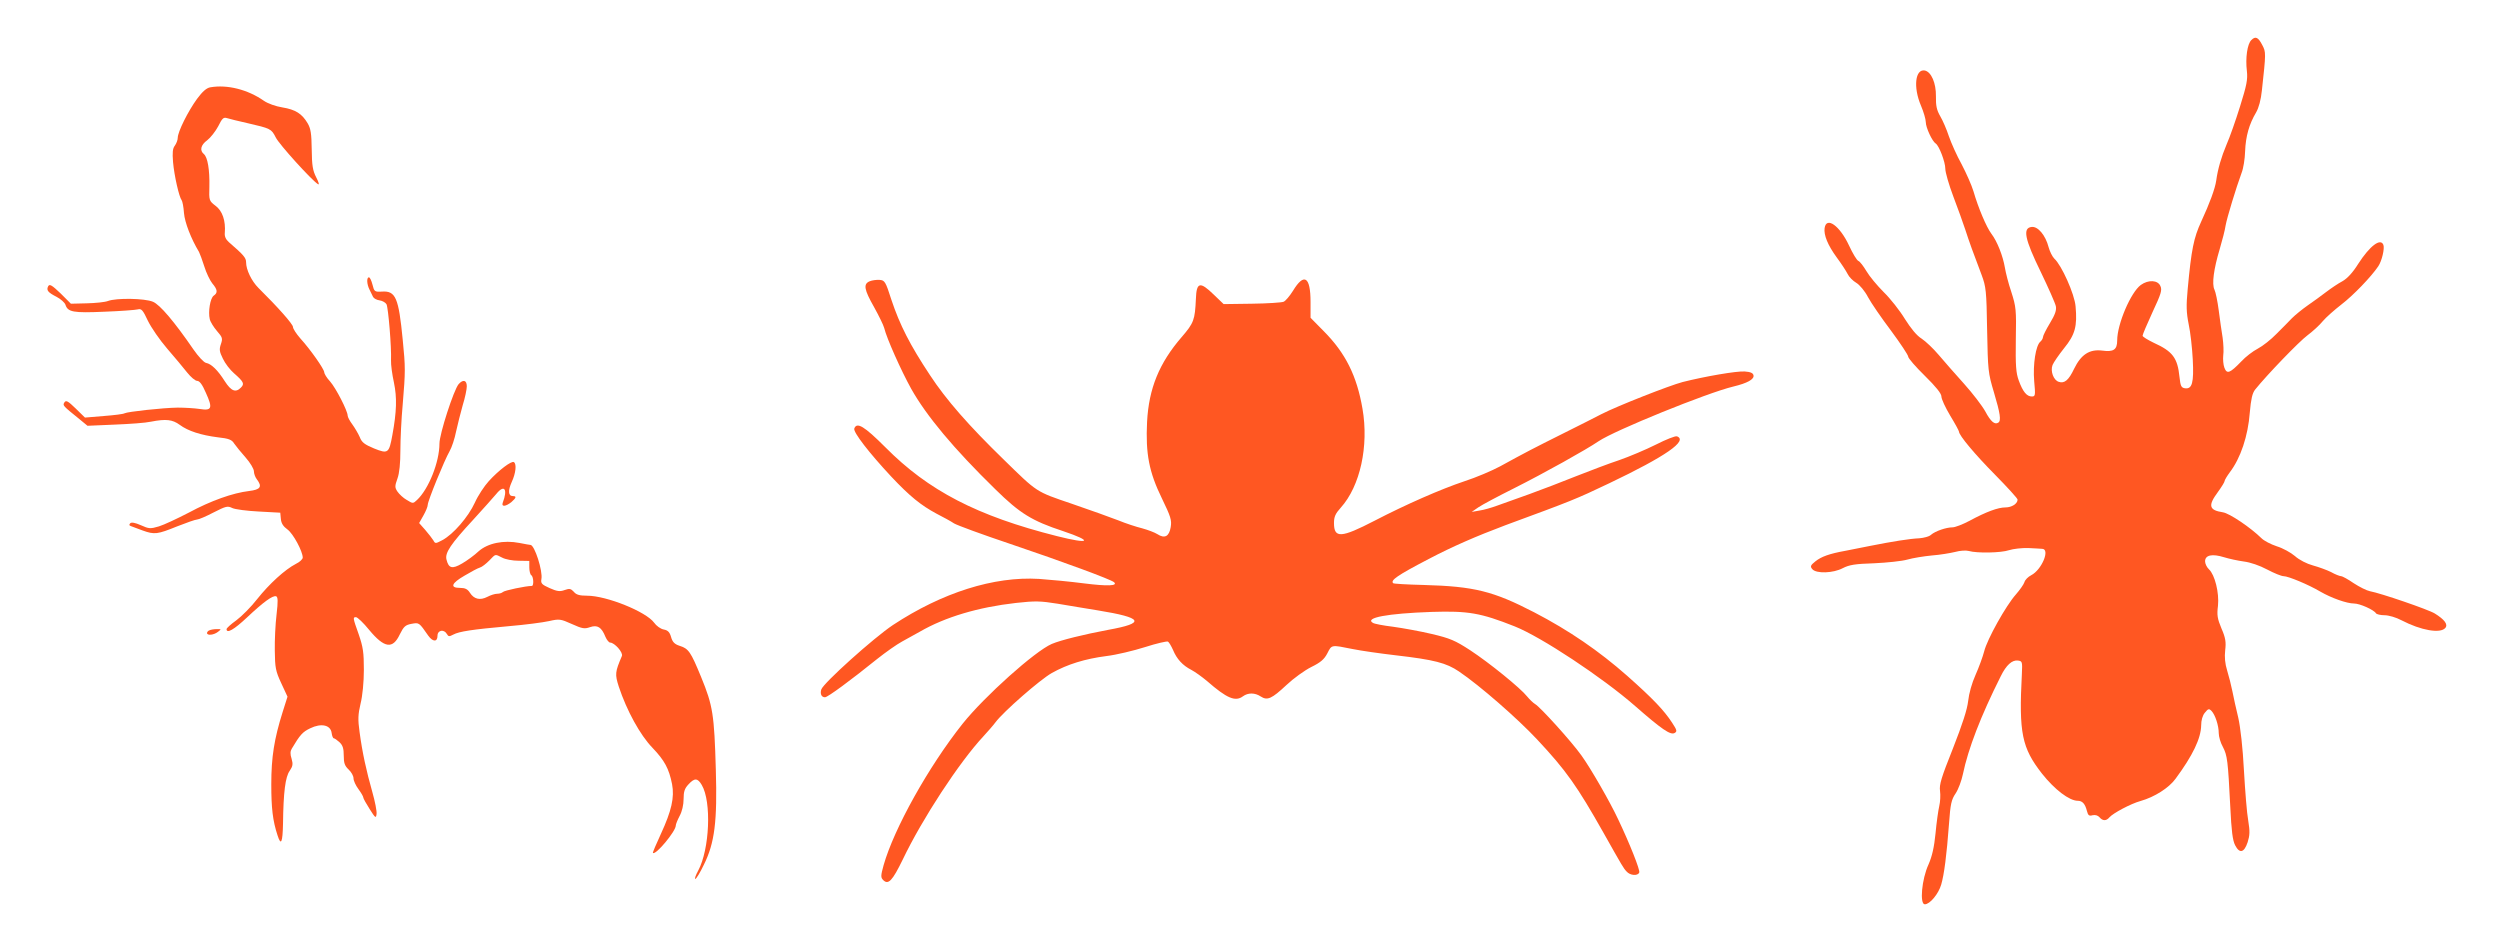 <?xml version="1.0" standalone="no"?>
<!DOCTYPE svg PUBLIC "-//W3C//DTD SVG 20010904//EN"
 "http://www.w3.org/TR/2001/REC-SVG-20010904/DTD/svg10.dtd">
<svg version="1.0" xmlns="http://www.w3.org/2000/svg"
 width="1280pt" height="483pt" viewBox="0 0 1280 483"
 preserveAspectRatio="xMidYMid meet">
<g transform="translate(0,483) scale(0.1,-0.1)"
fill="#ff5722" stroke="none">
<path d="M11527 4625 c-21 -20 -31 -93 -23 -158 5 -44 -1 -73 -35 -182 -22
-71 -53 -159 -69 -195 -27 -64 -45 -126 -53 -185 -6 -41 -33 -115 -77 -210
-38 -83 -50 -140 -69 -345 -8 -85 -7 -120 5 -180 9 -41 18 -123 21 -181 6
-119 -3 -152 -40 -147 -19 3 -23 11 -28 58 -10 98 -35 131 -132 175 -31 15
-57 31 -57 36 0 6 23 60 51 121 44 94 50 113 40 134 -13 30 -61 33 -100 5 -51
-37 -121 -200 -121 -284 0 -48 -19 -60 -77 -52 -65 8 -108 -20 -144 -94 -27
-57 -49 -76 -78 -66 -27 8 -44 55 -32 86 5 13 32 52 59 86 57 70 68 113 59
214 -5 63 -72 212 -109 245 -10 10 -23 36 -29 58 -16 62 -55 108 -87 104 -47
-5 -36 -61 47 -231 39 -81 74 -160 77 -175 4 -20 -4 -43 -30 -86 -20 -33 -36
-65 -36 -72 0 -6 -6 -17 -13 -23 -24 -19 -39 -117 -32 -202 7 -74 6 -79 -12
-79 -26 0 -46 24 -67 82 -14 38 -17 76 -15 210 3 152 1 168 -23 243 -15 44
-29 100 -33 125 -10 59 -39 134 -69 173 -26 35 -67 132 -92 218 -9 30 -36 91
-60 137 -25 45 -54 110 -66 145 -11 34 -31 80 -44 102 -18 31 -23 54 -22 102
1 68 -24 125 -57 132 -49 9 -60 -85 -20 -179 14 -33 25 -71 25 -85 0 -28 33
-99 51 -110 17 -11 49 -94 49 -129 0 -18 18 -81 41 -142 23 -60 50 -136 61
-169 20 -62 42 -123 84 -233 22 -59 25 -80 28 -280 4 -209 5 -221 35 -321 32
-107 38 -146 22 -155 -18 -12 -39 6 -66 57 -16 29 -65 93 -109 142 -45 50
-103 116 -130 148 -27 32 -66 69 -87 83 -25 15 -55 52 -86 101 -26 43 -75 105
-109 138 -33 33 -73 81 -88 107 -15 25 -33 49 -41 52 -8 3 -29 38 -48 79 -47
101 -116 151 -125 89 -5 -35 16 -87 62 -150 23 -31 48 -69 56 -85 7 -15 27
-35 44 -45 17 -10 44 -42 60 -73 16 -30 69 -107 118 -172 48 -65 88 -125 88
-133 0 -8 38 -52 85 -98 57 -56 85 -91 85 -106 0 -13 20 -56 45 -98 25 -41 45
-78 45 -82 0 -19 82 -117 185 -221 63 -64 115 -121 115 -127 0 -21 -30 -40
-62 -40 -38 0 -98 -22 -185 -69 -34 -18 -73 -33 -86 -33 -32 0 -88 -19 -110
-38 -9 -9 -36 -16 -60 -18 -48 -2 -136 -16 -252 -39 -44 -9 -100 -20 -126 -25
-83 -15 -124 -30 -154 -54 -25 -20 -28 -26 -16 -40 20 -24 107 -21 156 5 33
17 63 22 160 25 66 3 143 11 171 19 28 8 84 17 125 21 41 3 94 12 119 18 25 7
56 9 70 5 42 -12 165 -10 206 4 22 7 66 12 99 11 33 -2 65 -3 71 -4 42 -1 -2
-107 -56 -135 -16 -8 -32 -24 -35 -36 -4 -12 -24 -40 -44 -63 -50 -56 -147
-229 -162 -291 -7 -27 -27 -82 -44 -120 -19 -42 -34 -96 -38 -134 -5 -44 -29
-118 -78 -243 -59 -148 -71 -186 -66 -218 3 -22 1 -56 -4 -77 -5 -21 -14 -84
-19 -139 -7 -72 -18 -119 -36 -160 -35 -76 -46 -204 -19 -204 26 0 70 53 84
101 15 51 28 151 40 312 7 100 12 123 34 155 14 21 30 65 37 98 27 130 91 297
194 502 28 57 58 84 88 80 22 -3 23 -6 20 -68 -16 -304 0 -379 103 -511 65
-82 140 -139 183 -139 24 0 38 -16 47 -52 6 -23 11 -27 29 -22 14 3 27 -1 35
-10 17 -20 35 -20 51 -1 18 21 109 70 160 84 71 20 145 67 179 114 88 119 130
207 131 273 0 26 7 51 19 65 17 21 21 22 34 9 19 -20 37 -75 37 -114 0 -17 9
-49 21 -70 23 -44 26 -70 38 -306 6 -125 12 -173 25 -198 23 -44 46 -38 64 16
11 35 12 55 3 110 -7 37 -16 153 -22 257 -6 117 -18 221 -29 270 -11 44 -24
105 -30 135 -6 30 -18 78 -27 107 -11 35 -14 69 -10 104 5 41 2 63 -19 111
-21 50 -24 69 -18 116 7 67 -16 159 -46 187 -11 10 -20 29 -20 41 0 32 36 40
97 21 26 -8 72 -18 102 -22 32 -4 80 -20 119 -41 36 -19 73 -34 84 -34 24 0
129 -44 188 -79 57 -33 136 -61 173 -61 29 0 101 -32 112 -50 3 -5 23 -10 44
-10 21 0 59 -11 87 -26 100 -52 199 -69 224 -39 15 18 -4 43 -54 74 -32 20
-277 104 -332 114 -16 3 -54 22 -83 41 -29 20 -58 36 -65 36 -6 0 -30 9 -51
21 -22 11 -64 26 -93 34 -30 8 -70 28 -92 48 -21 18 -63 41 -93 50 -30 10 -65
28 -78 41 -56 55 -164 128 -198 133 -71 11 -77 34 -26 103 19 26 35 52 35 57
0 5 12 25 26 44 56 73 94 187 103 307 6 69 13 99 27 117 61 76 225 246 268
278 27 20 63 53 79 73 16 19 59 57 95 85 59 45 152 141 189 196 18 27 33 90
26 109 -14 37 -69 -4 -129 -97 -28 -45 -56 -75 -81 -89 -21 -11 -58 -36 -83
-55 -25 -19 -67 -50 -95 -69 -27 -19 -63 -48 -80 -65 -16 -17 -52 -53 -80 -81
-27 -28 -70 -62 -95 -75 -25 -13 -63 -42 -84 -65 -59 -61 -74 -67 -87 -33 -6
15 -8 44 -6 63 3 19 1 60 -3 90 -5 30 -14 93 -20 140 -6 47 -16 95 -22 107
-14 28 -4 105 27 208 13 44 27 98 30 120 7 40 54 194 82 270 9 22 17 72 18
111 3 77 21 139 56 198 14 24 25 65 30 114 21 192 21 195 2 231 -21 41 -35 47
-56 26z"/>
<path d="M1077 4383 c-19 -3 -40 -21 -68 -59 -46 -63 -99 -169 -99 -200 0 -11
-7 -29 -15 -40 -11 -14 -13 -35 -9 -84 6 -69 31 -179 44 -195 4 -5 10 -35 12
-66 4 -48 36 -131 77 -199 4 -8 17 -42 27 -74 10 -33 29 -72 41 -87 27 -32 29
-48 7 -63 -18 -13 -29 -83 -20 -120 3 -14 20 -41 37 -61 28 -32 30 -38 20 -67
-9 -26 -8 -38 10 -74 11 -24 37 -58 57 -75 49 -43 55 -54 36 -73 -27 -28 -50
-19 -83 32 -36 57 -69 89 -96 94 -11 2 -39 32 -64 68 -99 144 -172 230 -208
245 -42 18 -188 20 -230 4 -15 -6 -64 -11 -109 -12 l-81 -2 -53 53 c-44 42
-56 49 -63 37 -11 -21 -2 -32 43 -55 21 -11 41 -29 45 -40 12 -38 40 -43 199
-36 83 3 161 9 172 12 18 5 26 -4 51 -58 17 -35 61 -99 99 -143 38 -44 84 -99
102 -122 19 -24 42 -43 51 -43 13 0 27 -19 45 -61 36 -79 31 -93 -31 -83 -27
4 -77 7 -113 7 -77 -1 -258 -21 -272 -29 -6 -4 -54 -10 -107 -14 l-96 -8 -48
47 c-39 38 -49 43 -57 31 -10 -16 -10 -16 78 -87 l40 -33 139 6 c76 3 160 9
186 15 77 15 110 11 147 -16 43 -32 109 -53 195 -64 56 -6 72 -12 84 -32 9
-13 35 -45 59 -72 23 -26 42 -58 42 -70 0 -12 7 -31 15 -41 29 -38 19 -53 -40
-60 -83 -10 -194 -49 -309 -111 -58 -30 -126 -62 -152 -70 -44 -13 -51 -13
-93 6 -29 13 -48 16 -54 10 -7 -7 -6 -12 4 -15 8 -3 34 -13 59 -22 61 -22 76
-20 177 21 48 19 94 35 102 35 8 0 46 16 84 36 63 32 72 35 96 23 14 -7 76
-15 136 -18 l110 -6 3 -32 c2 -23 13 -39 34 -54 29 -21 78 -112 78 -144 0 -8
-16 -23 -35 -32 -56 -29 -136 -102 -198 -180 -31 -40 -80 -89 -107 -109 -28
-20 -50 -40 -50 -45 0 -25 39 -2 104 59 85 80 133 115 150 109 9 -4 10 -25 2
-93 -6 -49 -10 -132 -9 -186 1 -86 4 -104 33 -166 l32 -69 -25 -79 c-43 -137
-58 -230 -58 -369 0 -122 7 -186 32 -262 18 -56 26 -37 28 59 2 163 12 240 34
271 16 24 18 34 10 62 -8 24 -7 39 1 52 42 71 56 86 94 104 57 28 105 17 110
-24 2 -15 7 -27 11 -27 4 0 17 -9 29 -20 17 -16 22 -32 22 -69 0 -38 5 -52 25
-71 14 -13 25 -33 25 -45 0 -12 11 -36 25 -55 14 -19 25 -38 25 -43 0 -5 15
-32 33 -60 29 -46 32 -48 35 -25 2 14 -8 65 -22 114 -30 106 -51 201 -65 306
-9 64 -8 90 5 145 10 39 17 112 17 173 0 89 -4 117 -26 181 -31 87 -31 89 -14
89 7 0 38 -29 67 -65 78 -94 121 -100 157 -23 20 40 28 48 60 54 39 7 38 8 86
-61 23 -32 47 -33 47 0 0 29 33 35 48 9 8 -14 12 -14 33 -3 30 16 95 26 284
43 83 7 175 19 206 26 53 12 59 11 117 -15 53 -24 65 -26 93 -16 38 13 59 0
79 -50 7 -16 18 -29 24 -29 22 0 68 -51 60 -69 -35 -82 -36 -93 -16 -156 41
-124 110 -249 172 -313 63 -66 85 -107 101 -187 13 -68 -3 -137 -57 -254 -24
-52 -43 -96 -41 -98 14 -13 117 111 117 140 0 7 9 29 20 50 12 22 20 56 20 86
0 37 5 54 25 75 31 34 47 33 68 -3 51 -86 40 -330 -18 -438 -13 -24 -20 -43
-15 -43 5 0 25 33 44 73 55 111 69 221 61 487 -8 281 -15 327 -75 473 -54 131
-64 146 -112 161 -24 8 -35 19 -42 44 -7 25 -16 35 -38 39 -16 3 -38 19 -49
35 -41 56 -243 138 -343 138 -39 0 -56 5 -68 20 -15 16 -22 18 -47 9 -24 -9
-39 -7 -77 10 -40 18 -46 24 -42 46 8 41 -35 175 -56 175 -2 0 -27 4 -56 10
-82 16 -163 -1 -210 -43 -20 -19 -58 -47 -84 -62 -51 -30 -69 -25 -80 20 -9
34 22 80 136 203 51 56 105 116 119 133 41 51 60 25 33 -45 -8 -22 15 -20 44
3 25 22 28 31 8 31 -24 0 -26 28 -6 72 21 45 26 93 11 102 -12 8 -78 -42 -128
-97 -23 -25 -56 -75 -72 -111 -33 -72 -110 -162 -167 -192 -34 -18 -36 -18
-45 -1 -6 10 -25 34 -42 54 l-31 35 22 39 c12 21 22 45 22 54 0 20 85 228 112
275 11 19 26 64 33 100 8 36 23 96 34 135 12 38 21 82 21 97 0 32 -19 37 -42
11 -25 -30 -98 -255 -98 -304 0 -94 -55 -233 -115 -289 -20 -19 -21 -19 -52 0
-18 10 -39 30 -48 43 -14 21 -14 28 0 67 10 27 15 79 15 144 0 56 5 163 12
237 14 168 14 188 0 329 -21 216 -36 252 -107 247 -37 -2 -39 0 -48 36 -5 20
-13 37 -18 37 -13 0 -11 -36 3 -63 6 -12 14 -29 18 -37 4 -8 19 -16 34 -18 14
-2 30 -11 35 -20 9 -18 26 -221 23 -287 -1 -22 6 -73 15 -114 16 -77 14 -148
-8 -268 -17 -94 -22 -98 -94 -69 -48 20 -63 31 -73 58 -8 18 -25 47 -38 65
-13 17 -24 38 -24 45 0 24 -60 141 -90 175 -17 18 -30 40 -30 47 0 16 -71 117
-122 173 -21 24 -38 50 -38 59 0 14 -75 99 -177 200 -35 35 -63 93 -63 131 0
23 -12 37 -88 103 -16 14 -23 30 -21 48 5 61 -12 112 -47 138 -34 26 -34 28
-32 98 2 87 -9 151 -28 167 -23 19 -16 47 17 71 17 13 42 45 56 71 21 42 27
48 46 42 12 -4 58 -15 102 -25 121 -28 124 -29 147 -74 18 -36 182 -217 216
-239 8 -5 4 10 -9 35 -18 35 -22 61 -23 143 -1 81 -5 107 -21 134 -29 49 -62
70 -129 81 -33 5 -75 20 -95 34 -83 58 -188 84 -274 69z m1494 -2408 c16 -9
54 -16 84 -16 l55 -1 0 -33 c0 -19 5 -37 10 -40 12 -7 14 -55 3 -55 -31 0
-140 -23 -148 -31 -5 -5 -18 -9 -29 -9 -12 0 -34 -7 -51 -16 -37 -19 -68 -12
-89 21 -12 19 -25 25 -51 25 -53 0 -44 24 24 63 32 19 67 38 78 41 11 3 32 20
48 36 34 35 28 34 66 15z"/>
<path d="M4453 3390 c-34 -14 -29 -42 22 -132 25 -45 48 -92 52 -107 13 -54
87 -219 138 -311 78 -139 218 -307 431 -515 126 -124 188 -162 346 -214 158
-53 139 -69 -30 -26 -409 103 -659 233 -879 455 -108 108 -146 131 -159 96 -7
-18 77 -126 189 -246 95 -101 152 -147 232 -190 33 -17 74 -39 90 -50 17 -10
145 -57 285 -104 275 -93 519 -183 534 -197 21 -19 -34 -21 -153 -6 -69 9
-173 19 -231 23 -231 14 -496 -70 -748 -236 -99 -66 -356 -297 -367 -330 -7
-23 1 -40 19 -40 14 0 133 88 267 196 44 35 101 75 127 89 26 14 67 37 92 51
130 75 298 125 492 147 99 11 125 10 213 -4 55 -9 147 -25 205 -34 234 -38
248 -65 53 -100 -122 -23 -241 -52 -288 -72 -86 -37 -344 -268 -456 -408 -175
-220 -352 -538 -405 -725 -15 -54 -15 -63 -2 -76 26 -26 47 -4 100 105 101
211 290 499 413 631 23 25 51 57 62 72 40 54 229 219 288 252 80 45 171 73
280 87 50 6 138 27 198 46 59 19 112 31 117 28 6 -4 17 -23 26 -43 19 -46 49
-79 94 -102 19 -10 55 -36 80 -57 102 -89 145 -107 184 -78 26 19 61 19 91 -1
34 -22 56 -12 132 59 36 34 93 75 127 92 47 23 66 39 82 70 23 45 19 44 129
22 44 -9 143 -23 220 -32 199 -23 260 -39 325 -83 108 -73 301 -242 400 -348
149 -159 205 -239 340 -478 98 -174 102 -181 118 -198 18 -21 58 -24 65 -5 5
12 -49 148 -108 272 -42 90 -141 262 -188 327 -52 73 -211 248 -237 263 -10 6
-28 23 -41 39 -34 43 -193 172 -292 237 -77 50 -103 61 -196 83 -59 14 -148
30 -198 37 -50 6 -97 15 -104 20 -43 26 73 48 301 56 187 6 251 -5 425 -74
136 -54 449 -261 617 -408 136 -119 181 -150 202 -138 14 8 12 15 -13 53 -41
63 -98 123 -230 240 -144 127 -297 232 -476 325 -209 108 -306 133 -567 140
-83 2 -153 6 -155 9 -15 15 21 40 182 124 122 64 244 117 393 173 342 126 358
132 532 215 289 138 404 218 346 240 -8 3 -56 -16 -107 -42 -52 -26 -137 -62
-189 -80 -52 -17 -151 -55 -220 -82 -69 -28 -177 -69 -240 -92 -63 -23 -137
-49 -165 -59 -27 -10 -68 -22 -90 -25 l-40 -7 35 24 c19 13 100 56 180 96 159
80 372 199 435 242 81 55 556 248 690 280 71 17 107 37 103 57 -2 12 -15 18
-45 20 -41 3 -203 -25 -318 -54 -68 -18 -333 -122 -415 -164 -30 -16 -120 -61
-200 -101 -148 -74 -187 -94 -320 -167 -41 -22 -123 -57 -182 -76 -120 -40
-300 -119 -460 -202 -172 -89 -208 -91 -208 -12 0 32 7 48 35 79 99 110 144
315 111 506 -29 169 -87 285 -198 397 l-68 69 0 81 c0 130 -33 151 -90 57 -17
-27 -38 -52 -48 -56 -9 -4 -82 -9 -162 -10 l-145 -2 -51 49 c-70 68 -88 64
-91 -22 -5 -108 -10 -123 -73 -196 -115 -133 -168 -263 -177 -434 -8 -163 10
-257 76 -392 45 -93 51 -111 45 -147 -8 -48 -31 -60 -68 -36 -14 9 -49 22 -78
30 -29 7 -84 25 -123 41 -38 15 -145 53 -238 85 -185 63 -174 56 -348 226
-177 172 -295 306 -378 433 -102 154 -154 256 -197 385 -30 94 -34 100 -61
102 -15 1 -38 -2 -50 -7z"/>
<path d="M1073 1603 c-7 -2 -13 -9 -13 -14 0 -14 34 -11 56 6 18 14 18 14 -6
14 -14 0 -31 -3 -37 -6z"/>
</g>
</svg>
